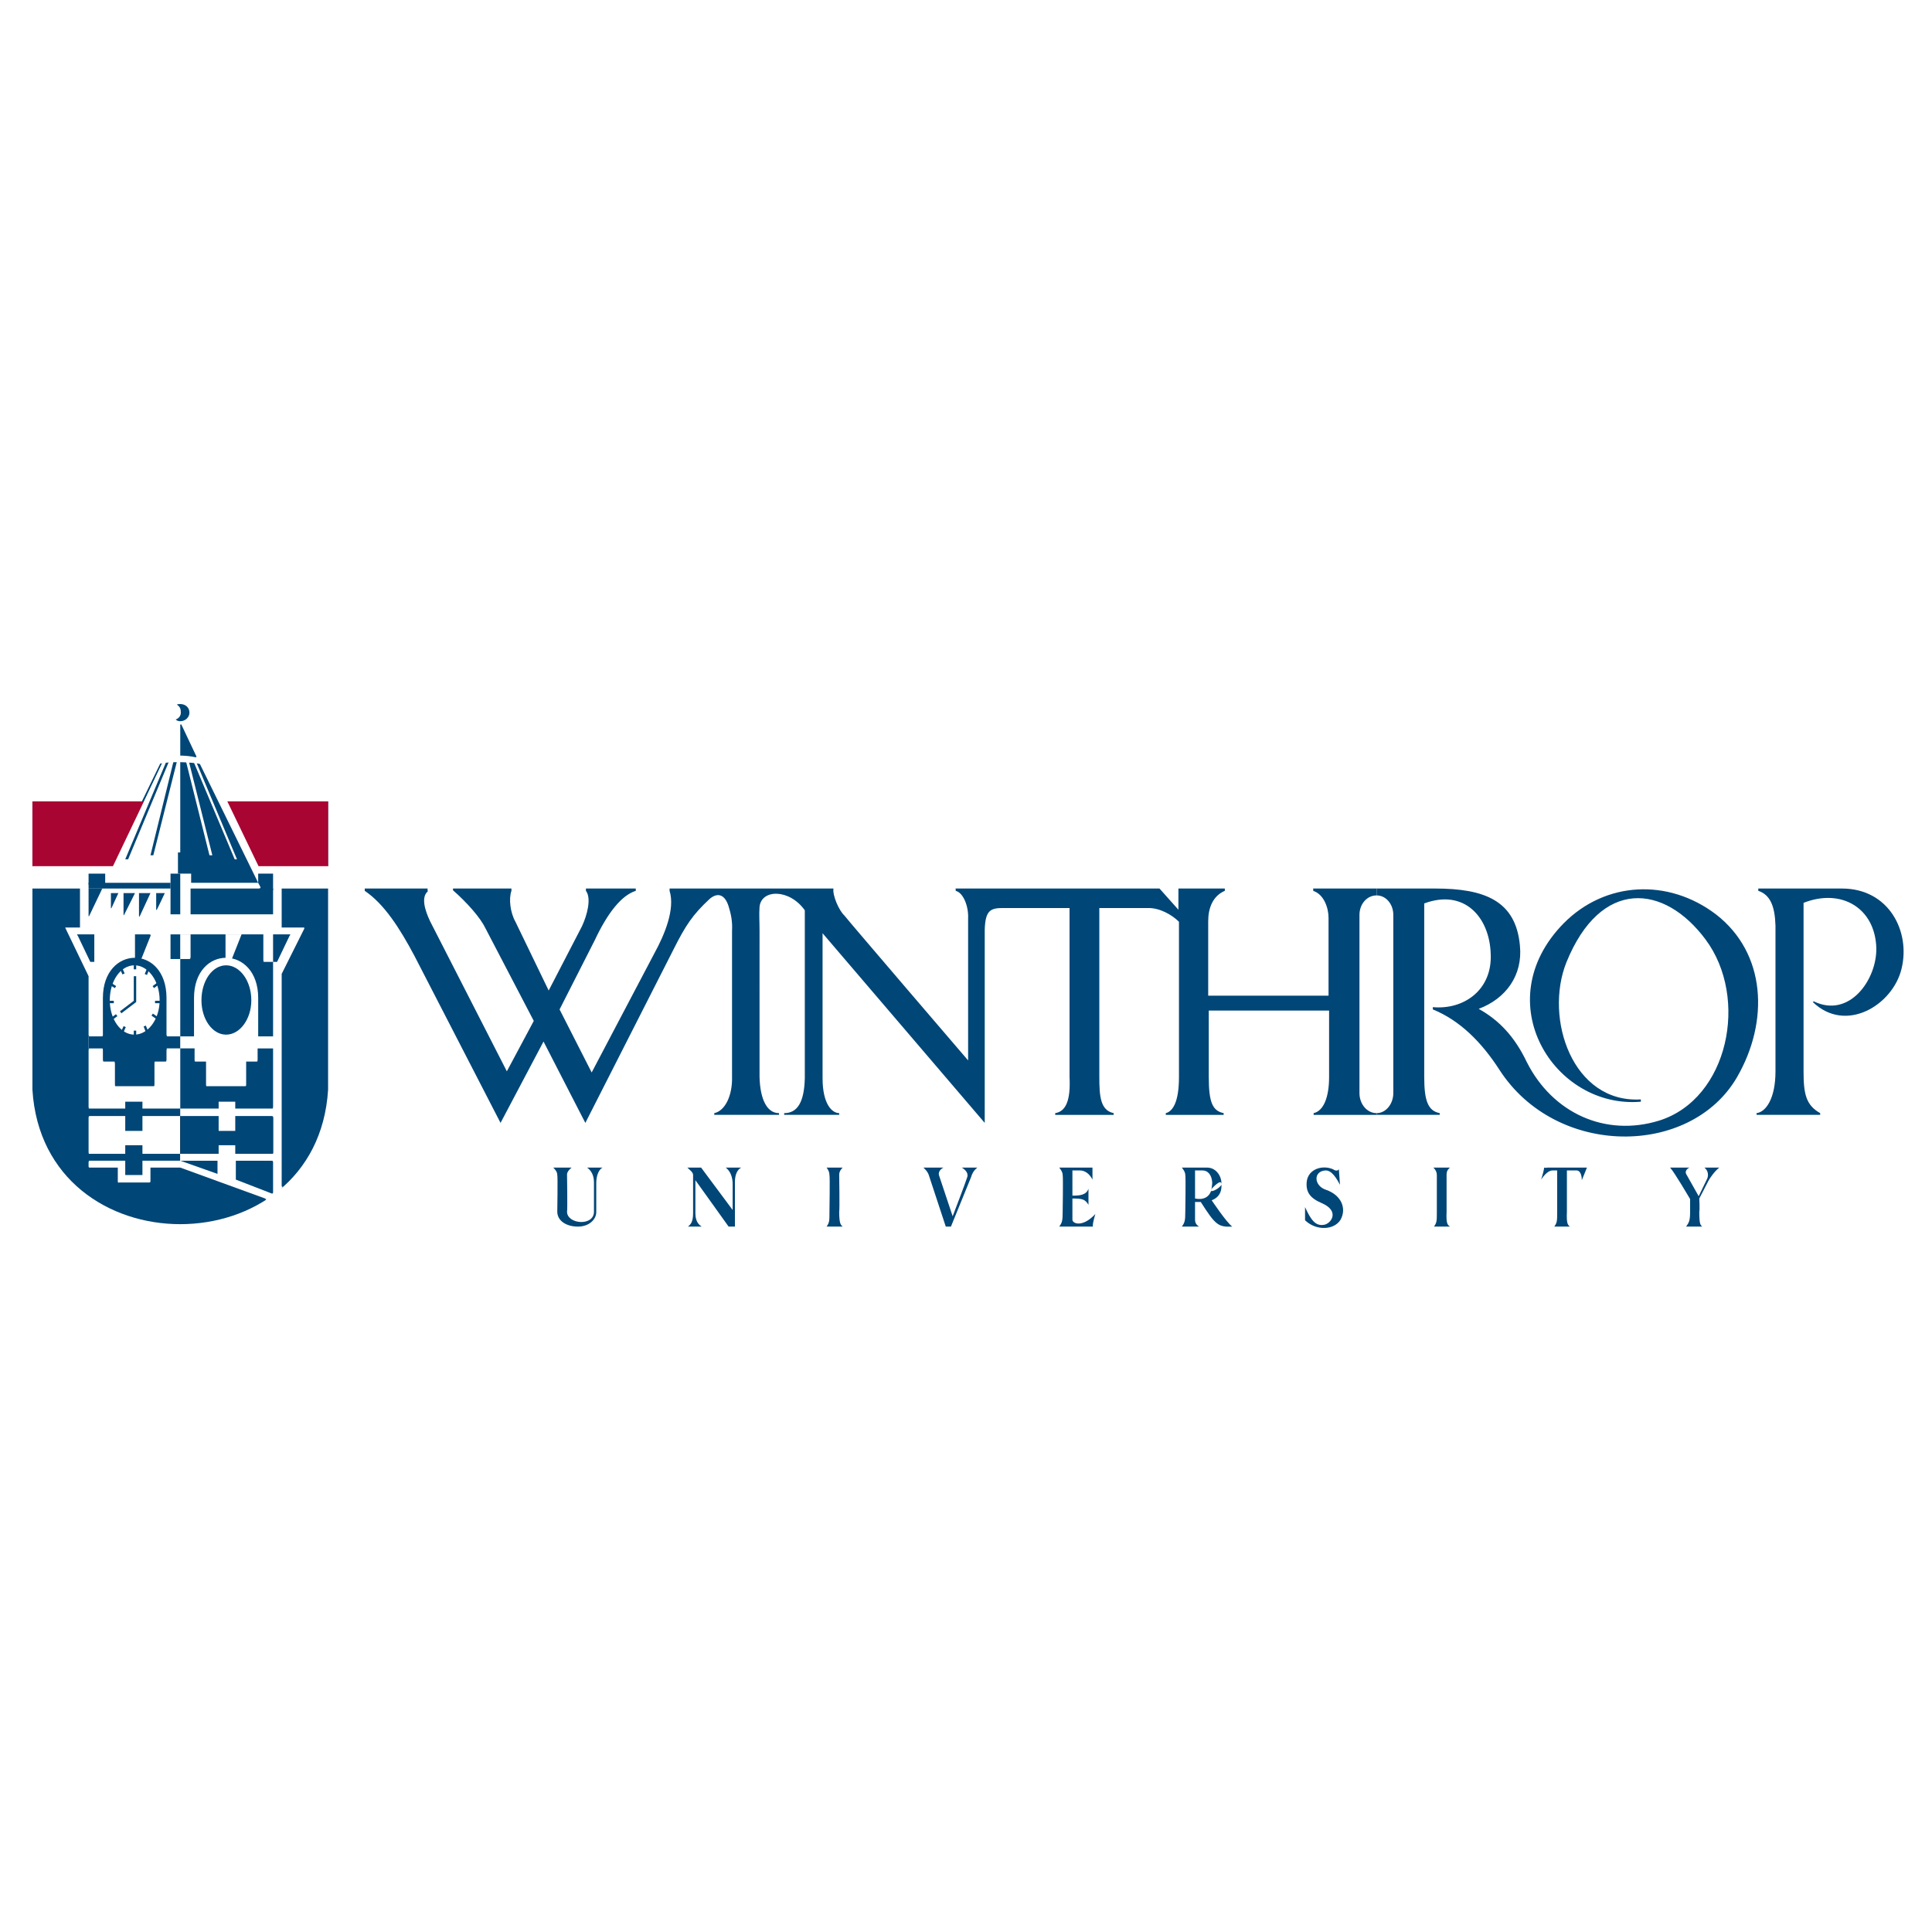 <?xml version="1.0" encoding="utf-8"?>
<!-- Generator: Adobe Illustrator 13.0.0, SVG Export Plug-In . SVG Version: 6.00 Build 14948)  -->
<!DOCTYPE svg PUBLIC "-//W3C//DTD SVG 1.0//EN" "http://www.w3.org/TR/2001/REC-SVG-20010904/DTD/svg10.dtd">
<svg version="1.0" id="Layer_1" xmlns="http://www.w3.org/2000/svg" xmlns:xlink="http://www.w3.org/1999/xlink" x="0px" y="0px"
	 width="192.756px" height="192.756px" viewBox="0 0 192.756 192.756" enable-background="new 0 0 192.756 192.756"
	 xml:space="preserve">
<g>
	<polygon fill-rule="evenodd" clip-rule="evenodd" fill="#FFFFFF" points="0,0 192.756,0 192.756,192.756 0,192.756 0,0 	"/>
	<polygon fill-rule="evenodd" clip-rule="evenodd" fill="#004677" points="14.097,80.074 15.983,76.187 16.212,76.072 
		14.326,80.074 14.097,80.074 	"/>
	<path fill-rule="evenodd" clip-rule="evenodd" fill="#004677" d="M3.235,79.959h29.499v28.755
		c-1.086,17.895-28.412,17.895-29.499,0V79.959L3.235,79.959z"/>
	<polygon fill-rule="evenodd" clip-rule="evenodd" fill="#A90533" points="3.235,79.959 32.733,79.959 32.733,86.477 3.235,86.477 
		3.235,79.959 	"/>
	<path fill-rule="evenodd" clip-rule="evenodd" fill="#FFFFFF" d="M6.608,92.537H7.98v-4.002h0.857v2.801
		c0,0.114,0.057,0.114,0.057,0.057l7.375-15.435l4.516,0.057l5.146,10.69h2.172v5.831h2.172c0.114,0,0.114,0.057,0.057,0.171
		l-2.229,4.459v22.353l-0.858,0.344l-9.261-3.373h-2.973v1.371c0,0.115-0.058,0.115-0.172,0.115h-2.973
		c-0.057,0.057-0.114,0-0.114-0.115v-1.371H8.952c-0.114,0-0.114-0.057-0.114-0.172s0-18.922,0-18.922l-2.287-4.746
		C6.493,92.537,6.493,92.537,6.608,92.537L6.608,92.537z"/>
	<path fill-rule="evenodd" clip-rule="evenodd" fill="#004677" d="M8.837,103.398h1.429v-3.83c0-5.317,6.346-5.374,6.346,0v3.83
		h1.372v1.201h-1.372v1.314h-1.201v2.459h-3.944v-2.459h-1.201V104.6H8.837V103.398L8.837,103.398z"/>
	<path fill-rule="evenodd" clip-rule="evenodd" fill="#004677" d="M137.351,111.23h6.289v-0.172
		c-1.201-0.229-1.544-1.314-1.544-3.602V90.135c4.002-1.486,6.518,1.372,6.632,5.031c0.171,3.601-2.688,5.603-5.774,5.316v0.229
		c2.688,1.086,4.859,3.26,6.632,6.004c5.659,8.803,19.094,8.746,23.725,0.742c3.201-5.545,2.915-12.348-2.115-16.235
		c-4.745-3.602-11.033-3.316-15.207,0.915c-7.66,7.833-0.915,18.522,7.718,17.78v-0.229c-6.803,0.4-9.661-8.061-7.432-13.664
		c3.43-8.461,9.775-7.832,13.892-2.287c4.345,5.831,2.286,15.892-4.631,18.065c-5.373,1.658-10.633-0.744-13.205-5.832
		c-1.201-2.516-2.744-4.174-4.803-5.316c2.744-1.029,4.402-3.373,4.116-6.289c-0.4-4.516-3.544-5.717-8.461-5.717
		c0,0-2.858,0-5.831,0v0.687c0.915,0,1.658,0.857,1.658,1.943v17.78c0,1.086-0.743,2-1.658,2V111.23L137.351,111.23z"/>
	<path fill-rule="evenodd" clip-rule="evenodd" fill="#004677" d="M175.253,111.23h6.346v-0.172
		c-1.429-0.801-1.658-1.943-1.658-4.174c0-0.4,0-16.807,0-16.807c3.773-1.486,7.146,0.515,7.261,4.517
		c0.057,3.144-2.687,7.032-6.231,5.317l-0.114,0.057c3.315,3.201,8.004,0.285,8.861-3.316c0.914-3.716-1.258-8.003-5.945-8.003
		h-8.347v0.229c1.2,0.4,1.657,1.544,1.715,3.487v14.52c0,2.744-0.972,4.061-1.887,4.174V111.23L175.253,111.23z"/>
	<path fill-rule="evenodd" clip-rule="evenodd" fill="#004677" d="M137.351,89.335v-0.687c-2.687,0-5.431,0-6.346,0
		c0,0,0.058,0.229,0,0.229c1.086,0.343,1.544,1.715,1.544,2.687v7.775h-12.006c0,0,0-6.86,0-7.432c0-1.315,0.458-2.516,1.658-3.03
		v-0.229h-4.631v2.115l-1.886-2.115c0,0-17.665,0-20.352,0c0,0,0.057,0.229,0,0.229c0.8,0.172,1.315,1.601,1.257,2.745v14.177
		c0,0-12.062-14.062-12.348-14.463c-0.514-0.458-1.201-2-1.086-2.687h-16.35v0.229c0.572,1.83-0.515,4.402-1.486,6.174L59.031,107
		l-3.202-6.289l3.487-6.859c1.315-2.801,2.687-4.516,4.116-4.974v-0.229h-4.974v0.229c0.572,0.744,0.114,2.458-0.4,3.545
		l-3.316,6.402l-3.316-6.859c-0.514-0.915-0.686-2.287-0.4-3.087v-0.229h-5.831v0.172c1.429,1.257,2.744,2.744,3.258,3.83
		l4.802,9.205l-2.687,5.029l-7.66-14.977c-0.515-1.086-0.915-2.401-0.229-2.973c0-0.058-0.057-0.229,0-0.286h-6.288v0.229
		c1.943,1.315,3.487,3.716,4.973,6.518l8.575,16.636l4.288-8.119l4.173,8.119l8.747-17.208c1.258-2.515,1.944-3.544,3.659-5.145
		c0.743-0.629,1.487-0.515,1.887,0.743c0.229,0.743,0.4,1.486,0.343,2.458V107.4c0.057,1.887-0.686,3.43-1.772,3.658v0.172h6.46
		v-0.172c-1.258,0-1.886-1.486-1.944-3.602V92.879c0-0.972-0.057-1.658,0-2.401c0.172-1.772,2.973-1.83,4.516,0.343v16.751
		c-0.057,2.4-0.743,3.486-2.058,3.486v0.172h5.488v-0.172c-0.687,0-1.658-0.857-1.658-3.486V93.108l16.179,18.923V92.765
		c0.057-1.944,0.571-2.172,1.829-2.172h6.632v16.864c0.114,2.287-0.344,3.43-1.43,3.602v0.172h5.831v-0.172
		c-1.314-0.285-1.429-1.658-1.429-3.602V90.593h4.916c1.144,0,2.344,0.686,3.03,1.372c0,0,0,15.264,0,15.492
		c0,2.516-0.629,3.43-1.315,3.602v0.172h5.774v-0.172c-1.086-0.229-1.486-1.029-1.486-3.602v-6.631h12.005c0,0,0,6.402,0,6.631
		c0,1.943-0.515,3.373-1.543,3.602v0.172h6.288v-0.172c-0.972,0-1.715-0.914-1.715-2v-17.78
		C135.636,90.193,136.379,89.335,137.351,89.335L137.351,89.335L137.351,89.335z"/>
	<path fill-rule="evenodd" clip-rule="evenodd" fill="#004677" d="M57.03,116.49c-0.171,0-1.829,0-1.829,0
		c0.229,0.229,0.4,0.457,0.4,0.742c0.057,0.172,0,3.658,0,3.658c0,0.916,0.915,1.488,2.058,1.488c1.143,0,1.83-0.744,1.83-1.43
		c0-0.629,0-2.916,0-2.916c0-0.801,0.286-1.371,0.629-1.543c-0.172,0-1.544,0-1.544,0c0.4,0.285,0.686,0.742,0.686,1.486
		c0,0.285,0,2.914,0,2.914c0,1.488-2.687,1.258-2.687,0c0.058-0.17,0-3.715,0-3.715C56.572,116.947,56.801,116.662,57.03,116.49
		L57.03,116.49z"/>
	<path fill-rule="evenodd" clip-rule="evenodd" fill="#004677" d="M69.95,116.49c-0.114,0-1.372,0-1.372,0
		c0.229,0.229,0.572,0.457,0.572,0.742c0,0.172,0,3.773,0,3.773c0,0.914-0.229,1.143-0.514,1.373h1.372
		c-0.171-0.115-0.629-0.4-0.629-1.316c0-0.172,0-3.314,0-3.314l3.316,4.631h0.629v-4.461c0-0.799,0.286-1.256,0.629-1.428
		c-0.229,0-1.543,0-1.543,0c0.343,0.285,0.629,0.686,0.686,1.486c0,0.285,0,2.744,0,2.744L69.95,116.49L69.95,116.49z"/>
	<path fill-rule="evenodd" clip-rule="evenodd" fill="#004677" d="M84.07,116.49c-0.114,0-1.601,0-1.601,0
		c0.171,0.229,0.286,0.457,0.286,0.742c0.057,0.172,0,3.658,0,3.658c0,0.916,0,1.088-0.286,1.488h1.601
		c-0.171-0.172-0.343-0.23-0.343-1.488c0.057-0.17,0-3.715,0-3.715C83.728,116.947,83.841,116.719,84.07,116.49L84.07,116.49z"/>
	<path fill-rule="evenodd" clip-rule="evenodd" fill="#004677" d="M94.132,116.49c-0.171,0-2.001,0-2.001,0
		c0.229,0.229,0.4,0.4,0.515,0.686l1.715,5.203h0.514l2.001-4.918c0.114-0.4,0.286-0.686,0.629-0.971c-0.229,0-1.543,0-1.543,0
		c0.457,0.285,0.686,0.629,0.514,1.029c-0.114,0.398-1.429,3.83-1.429,3.83l-1.372-4.117
		C93.617,116.947,93.789,116.662,94.132,116.49L94.132,116.49z"/>
	<path fill-rule="evenodd" clip-rule="evenodd" fill="#004677" d="M144.668,116.49c-0.171,0-1.657,0-1.657,0
		c0.229,0.229,0.343,0.457,0.343,0.742c0,0.172,0,3.658,0,3.658c0,0.916,0,1.088-0.286,1.488h1.601
		c-0.229-0.172-0.4-0.23-0.343-1.488c0-0.17,0-3.715,0-3.715C144.325,116.947,144.383,116.719,144.668,116.49L144.668,116.49z"/>
	<path fill-rule="evenodd" clip-rule="evenodd" fill="#004677" d="M108.996,116.49h-3.316c0.172,0.229,0.343,0.457,0.343,0.742
		c0.058,0.172,0,3.658,0,3.658c0,0.916-0.057,1.088-0.343,1.488h3.373c-0.114-0.115,0.229-1.258,0.229-1.258
		c-1.258,1.371-2.287,0.971-2.287,0.57c0-0.057,0-1.027,0-2.115c0.973,0,1.258,0.059,1.602,0.629v-1.6
		c-0.229,0.629-0.857,0.686-1.602,0.686c0-1.143,0-2.516,0-2.516h0.744c0.514,0,0.972,0.344,1.258,0.914
		C108.996,117.348,108.996,116.49,108.996,116.49L108.996,116.49z"/>
	<path fill-rule="evenodd" clip-rule="evenodd" fill="#004677" d="M120.429,116.49c-0.285,0-2.515,0-2.515,0
		c0.171,0.229,0.343,0.457,0.343,0.742c0.057,0.172,0,3.658,0,3.658c0,0.916-0.058,1.088-0.343,1.488h1.715
		c-0.172-0.115-0.4-0.287-0.4-0.688c0-0.057,0-0.686,0-1.771h0.571c1.487,2.344,1.772,2.516,3.145,2.459
		c-0.571-0.4-2.058-2.631-2.058-2.631s1.086-0.285,0.972-1.6c0-0.629-0.972,0.457-0.972,0.457c-0.172,0.857-0.857,1.143-1.658,0.971
		c0-1.143,0-2.801,0-2.801h0.743c0.515,0,0.915,0.4,0.972,1.201c0-0.059,0,0.342-0.114,0.857c0.343,0.057,1.086-0.516,1.029-0.686
		C121.915,117.461,121.4,116.49,120.429,116.49L120.429,116.49z"/>
	<path fill-rule="evenodd" clip-rule="evenodd" fill="#004677" d="M158.331,116.49c-0.171,0-3.887,0-3.887,0
		c-0.172,0-0.229,0.057-0.4,0c0.057,0.057-0.172,0.857-0.286,1.199c0.343-0.514,0.743-0.914,1.144-0.914h0.457v4.115
		c0,0.916,0,1.088-0.286,1.488h1.544c-0.172-0.172-0.343-0.23-0.286-1.488c0-0.17,0-4.115,0-4.115h0.972
		c0.344,0,0.516,0.457,0.516,0.973L158.331,116.49L158.331,116.49z"/>
	<path fill-rule="evenodd" clip-rule="evenodd" fill="#004677" d="M171.537,116.49h-1.486c0.286,0.229,0.457,0.629,0.286,1.086
		c-0.114,0.229-0.858,1.771-0.858,1.771l-1.257-2.229c-0.114-0.229,0.057-0.516,0.343-0.629c-0.229,0-1.943,0-1.943,0
		c0.399,0.4,2,3.145,2,3.145v1.256c0,0.916-0.114,1.088-0.399,1.488h1.601c-0.172-0.172-0.286-0.23-0.286-1.488
		c0.058-0.17,0-1.314,0-1.314l0.915-1.771C170.565,117.576,171.08,116.832,171.537,116.49L171.537,116.49z"/>
	<path fill-rule="evenodd" clip-rule="evenodd" fill="#004677" d="M133.691,118.205l-0.113-1.543c-0.115,0.17-0.344,0.17-0.572,0
		c-1.029-0.459-2.458-0.059-2.63,1.199c-0.114,1.029,0.286,1.658,1.486,2.172c1.887,0.801,0.915,2.115,0.172,2.174
		c-0.801,0.113-1.258-0.516-1.829-1.773v1.316c1.144,1.086,2.915,0.971,3.544-0.059c0.629-1.143,0.058-2.457-1.429-2.973
		c-1.258-0.4-1.315-1.887-0.058-1.943C132.892,116.775,133.349,117.576,133.691,118.205L133.691,118.205z"/>
	<polygon fill-rule="evenodd" clip-rule="evenodd" fill="#FFFFFF" points="2.834,86.419 33.534,86.419 33.534,88.649 2.834,88.649 
		2.834,86.419 	"/>
	<path fill-rule="evenodd" clip-rule="evenodd" fill="#004677" d="M18.042,71.099c0-0.343-0.057-0.572-0.4-0.8
		c0.114-0.057,0.229-0.057,0.343-0.057c0.514,0,0.915,0.343,0.915,0.857c0,0.458-0.4,0.857-0.915,0.857
		c-0.172,0-0.343-0.057-0.458-0.171C17.87,71.67,18.042,71.384,18.042,71.099L18.042,71.099z"/>
	<path fill-rule="evenodd" clip-rule="evenodd" fill="#004677" d="M19.585,75.443l-1.486-3.145c0-0.057-0.114,0-0.114,0
		c0-0.114,0,3.087,0,3.087c0.4,0,1.086,0.057,1.543,0.171C19.528,75.558,19.642,75.5,19.585,75.443L19.585,75.443z"/>
	<polygon fill-rule="evenodd" clip-rule="evenodd" fill="#004677" points="17.984,115.803 21.7,117.119 21.7,115.803 
		17.984,115.803 	"/>
	<path fill-rule="evenodd" clip-rule="evenodd" fill="#004677" d="M23.53,117.689l3.544,1.373c0.115,0.057,0.171,0,0.171-0.115
		v-3.145H23.53V117.689L23.53,117.689z"/>
	<path fill-rule="evenodd" clip-rule="evenodd" d="M17.984,115.117v-3.771h9.261v3.658c0,0.113-0.057,0.172-0.171,0.113H17.984
		L17.984,115.117z"/>
	<polygon fill-rule="evenodd" clip-rule="evenodd" fill="#004677" points="8.494,115.117 17.984,115.117 17.984,115.803 
		8.494,115.803 8.494,115.117 	"/>
	<polygon fill-rule="evenodd" clip-rule="evenodd" fill="#004677" points="12.496,114.26 14.211,114.26 14.211,117.232 
		12.496,117.232 12.496,114.26 	"/>
	<polygon fill-rule="evenodd" clip-rule="evenodd" fill="#004677" points="8.494,110.602 17.984,110.602 17.984,111.346 
		8.494,111.346 8.494,110.602 	"/>
	<polygon fill-rule="evenodd" clip-rule="evenodd" fill="#004677" points="12.496,109.916 14.211,109.916 14.211,112.83 
		12.496,112.83 12.496,109.916 	"/>
	<polygon fill-rule="evenodd" clip-rule="evenodd" fill="#004677" points="17.013,93.223 17.984,93.223 17.984,95.681 
		17.013,95.681 17.013,93.223 	"/>
	<path fill-rule="evenodd" clip-rule="evenodd" fill="#004677" d="M9.409,93.223H7.751c-0.057,0-0.114,0.057,0,0.114l1.258,2.629
		h0.4V93.223L9.409,93.223z"/>
	<path fill-rule="evenodd" clip-rule="evenodd" fill="#004677" d="M27.245,93.223h1.658c0.057,0,0.114,0.057,0,0.114l-1.258,2.629
		h-0.4V93.223L27.245,93.223z"/>
	<path fill-rule="evenodd" clip-rule="evenodd" fill="#004677" d="M17.984,93.223h8.289v2.744h0.972v19.038
		c0,0.113-0.057,0.172-0.114,0.113c-0.171,0.059-9.146,0-9.146,0V93.223L17.984,93.223z"/>
	<polygon fill-rule="evenodd" clip-rule="evenodd" fill="#FFFFFF" points="17.984,115.117 27.531,115.117 27.531,115.803 
		17.984,115.803 17.984,115.117 	"/>
	<polygon fill-rule="evenodd" clip-rule="evenodd" fill="#FFFFFF" points="21.814,114.26 23.472,114.26 23.472,117.232 
		21.814,117.232 21.814,114.26 	"/>
	<polygon fill-rule="evenodd" clip-rule="evenodd" fill="#FFFFFF" points="17.984,110.602 27.531,110.602 27.531,111.346 
		17.984,111.346 17.984,110.602 	"/>
	<polygon fill-rule="evenodd" clip-rule="evenodd" fill="#FFFFFF" points="21.814,109.916 23.472,109.916 23.472,112.83 
		21.814,112.83 21.814,109.916 	"/>
	<path fill-rule="evenodd" clip-rule="evenodd" fill="#FFFFFF" d="M27.303,103.398h-1.543v-3.83c0-5.317-6.403-5.374-6.403,0v3.83
		h-1.372v1.201h1.429v1.314h1.143v2.459h4.002v-2.459h1.143V104.6h1.601V103.398L27.303,103.398z"/>
	<path fill-rule="evenodd" clip-rule="evenodd" fill="#004677" d="M20.1,99.797c0-1.943,1.086-3.487,2.458-3.487
		s2.516,1.544,2.516,3.487c0,1.887-1.144,3.43-2.516,3.43S20.1,101.684,20.1,99.797L20.1,99.797z"/>
	<polygon fill-rule="evenodd" clip-rule="evenodd" fill="#FFFFFF" points="17.984,93.223 19.013,93.223 19.013,95.681 
		17.984,95.681 17.984,93.223 	"/>
	<polygon fill-rule="evenodd" clip-rule="evenodd" fill="#FFFFFF" points="22.5,93.223 24.101,93.223 23.129,95.681 22.5,95.681 
		22.5,93.223 	"/>
	<polygon fill-rule="evenodd" clip-rule="evenodd" fill="#004677" points="19.013,88.649 27.245,88.649 27.245,91.222 
		19.013,91.222 19.013,88.649 	"/>
	<path fill-rule="evenodd" clip-rule="evenodd" fill="#004677" d="M25.759,87.163h1.486v1.658h-1.543l0.171-0.172
		c0.115,0,0.115-0.114,0.115-0.114c0.057,0.057-0.229-0.457-0.229-0.457V87.163L25.759,87.163z"/>
	<polygon fill-rule="evenodd" clip-rule="evenodd" fill="#004677" points="17.013,87.163 17.984,87.163 17.984,91.222 
		17.013,91.222 17.013,87.163 	"/>
	<polygon fill-rule="evenodd" clip-rule="evenodd" fill="#004677" points="8.837,88.078 17.013,88.078 17.013,88.649 8.837,88.649 
		8.837,88.078 	"/>
	<polygon fill-rule="evenodd" clip-rule="evenodd" fill="#004677" points="8.837,87.163 10.495,87.163 10.495,88.249 8.837,88.249 
		8.837,87.163 	"/>
	<path fill-rule="evenodd" clip-rule="evenodd" fill="#004677" d="M11.067,89.106v1.486c0,0.057,0,0.057,0.057,0l0.686-1.486H11.067
		L11.067,89.106z"/>
	<path fill-rule="evenodd" clip-rule="evenodd" fill="#004677" d="M12.325,89.106v2.115c0,0.114,0.057,0.114,0.057,0.057
		l1.086-2.172H12.325L12.325,89.106z"/>
	<path fill-rule="evenodd" clip-rule="evenodd" fill="#004677" d="M15.583,89.106v1.658c0,0.057,0.057,0,0.057,0
		c0,0.057,0.801-1.658,0.801-1.658H15.583L15.583,89.106z"/>
	<path fill-rule="evenodd" clip-rule="evenodd" fill="#004677" d="M13.868,89.106v2.287c0,0,0.057,0.114,0.057,0.057l1.086-2.344
		H13.868L13.868,89.106z"/>
	<path fill-rule="evenodd" clip-rule="evenodd" fill="#004677" d="M19.07,88.078h6.689l-5.832-11.891
		c-0.4-0.114-1.372-0.171-1.943-0.171v9.032h-0.229v2.115h1.315V88.078L19.07,88.078z"/>
	<polygon fill-rule="evenodd" clip-rule="evenodd" fill="#FFFFFF" points="23.644,85.733 23.415,85.733 19.299,75.958 
		19.528,75.901 23.644,85.733 	"/>
	<polygon fill-rule="evenodd" clip-rule="evenodd" fill="#FFFFFF" points="18.842,75.958 18.556,75.958 20.899,85.333 
		21.186,85.333 18.842,75.958 	"/>
	<polygon fill-rule="evenodd" clip-rule="evenodd" fill="#004677" points="12.496,85.733 12.782,85.733 16.841,76.015 
		16.555,76.072 12.496,85.733 	"/>
	<polygon fill-rule="evenodd" clip-rule="evenodd" fill="#004677" points="17.298,76.015 17.641,76.015 15.297,85.333 
		15.012,85.333 17.298,76.015 	"/>
	<path fill-rule="evenodd" clip-rule="evenodd" fill="#FFFFFF" d="M10.953,99.797c0-1.943,1.086-3.487,2.458-3.487
		c1.372,0,2.516,1.544,2.516,3.487c0,1.887-1.144,3.43-2.516,3.43C12.039,103.227,10.953,101.684,10.953,99.797L10.953,99.797z"/>
	<path fill-rule="evenodd" clip-rule="evenodd" fill="#004677" d="M13.468,93.223h1.429c0.114,0,0.171,0.057,0.114,0.171
		l-0.915,2.287h-0.628V93.223L13.468,93.223z"/>
	<polyline fill="none" stroke="#004677" stroke-width="0.242" stroke-miterlimit="2.613" points="13.468,97.396 13.468,99.912 
		12.039,100.998 	"/>
	<polygon fill-rule="evenodd" clip-rule="evenodd" fill="#004677" points="13.468,96.71 13.468,96.31 13.468,96.71 	"/>
	
		<line fill="none" stroke="#004677" stroke-width="0.242" stroke-miterlimit="2.613" x1="13.468" y1="96.71" x2="13.468" y2="96.31"/>
	<polygon fill-rule="evenodd" clip-rule="evenodd" fill="#004677" points="13.468,103.342 13.468,102.826 13.468,103.342 	"/>
	
		<line fill="none" stroke="#004677" stroke-width="0.242" stroke-miterlimit="2.613" x1="13.468" y1="103.342" x2="13.468" y2="102.826"/>
	<polygon fill-rule="evenodd" clip-rule="evenodd" fill="#004677" points="11.353,99.969 10.953,99.969 11.353,99.969 	"/>
	
		<line fill="none" stroke="#004677" stroke-width="0.242" stroke-miterlimit="2.613" x1="11.353" y1="99.969" x2="10.953" y2="99.969"/>
	<polygon fill-rule="evenodd" clip-rule="evenodd" fill="#004677" points="16.041,99.969 15.469,99.969 16.041,99.969 	"/>
	
		<line fill="none" stroke="#004677" stroke-width="0.242" stroke-miterlimit="2.613" x1="16.041" y1="99.969" x2="15.469" y2="99.969"/>
	<polygon fill-rule="evenodd" clip-rule="evenodd" fill="#004677" points="15.755,98.139 15.297,98.482 15.755,98.139 	"/>
	
		<line fill="none" stroke="#004677" stroke-width="0.242" stroke-miterlimit="2.613" x1="15.755" y1="98.139" x2="15.297" y2="98.482"/>
	<polygon fill-rule="evenodd" clip-rule="evenodd" fill="#004677" points="11.067,98.195 11.524,98.482 11.067,98.195 	"/>
	
		<line fill="none" stroke="#004677" stroke-width="0.242" stroke-miterlimit="2.613" x1="11.067" y1="98.195" x2="11.524" y2="98.482"/>
	<polygon fill-rule="evenodd" clip-rule="evenodd" fill="#004677" points="12.096,96.652 12.325,97.167 12.096,96.652 	"/>
	
		<line fill="none" stroke="#004677" stroke-width="0.242" stroke-miterlimit="2.613" x1="12.096" y1="96.652" x2="12.325" y2="97.167"/>
	<polygon fill-rule="evenodd" clip-rule="evenodd" fill="#004677" points="14.783,96.652 14.554,97.225 14.783,96.652 	"/>
	
		<line fill="none" stroke="#004677" stroke-width="0.242" stroke-miterlimit="2.613" x1="14.783" y1="96.652" x2="14.554" y2="97.225"/>
	<polygon fill-rule="evenodd" clip-rule="evenodd" fill="#004677" points="12.439,102.426 12.21,102.941 12.439,102.426 	"/>
	
		<line fill="none" stroke="#004677" stroke-width="0.242" stroke-miterlimit="2.613" x1="12.439" y1="102.426" x2="12.21" y2="102.941"/>
	<polygon fill-rule="evenodd" clip-rule="evenodd" fill="#004677" points="14.44,102.369 14.668,102.941 14.44,102.369 	"/>
	
		<line fill="none" stroke="#004677" stroke-width="0.242" stroke-miterlimit="2.613" x1="14.44" y1="102.369" x2="14.668" y2="102.941"/>
	<polygon fill-rule="evenodd" clip-rule="evenodd" fill="#004677" points="15.183,101.227 15.755,101.627 15.183,101.227 	"/>
	
		<line fill="none" stroke="#004677" stroke-width="0.242" stroke-miterlimit="2.613" x1="15.183" y1="101.227" x2="15.755" y2="101.627"/>
	<polygon fill-rule="evenodd" clip-rule="evenodd" fill="#004677" points="11.639,101.283 11.181,101.627 11.639,101.283 	"/>
	
		<line fill="none" stroke="#004677" stroke-width="0.242" stroke-miterlimit="2.613" x1="11.639" y1="101.283" x2="11.181" y2="101.627"/>
	<path fill-rule="evenodd" clip-rule="evenodd" fill="#FFFFFF" d="M27.303,115.803h-0.172c0.114,0,0.114,0.115,0.114,0.172
		L27.303,115.803L27.303,115.803z"/>
	<path fill-rule="evenodd" clip-rule="evenodd" fill="#FFFFFF" d="M27.303,111.346h-0.172c0.114,0,0.114,0.113,0.114,0.17
		L27.303,111.346L27.303,111.346z"/>
	<path fill-rule="evenodd" clip-rule="evenodd" fill="#FFFFFF" d="M27.303,110.602h-0.172c0.114,0,0.114-0.113,0.114-0.172
		L27.303,110.602L27.303,110.602z"/>
	<path fill-rule="evenodd" clip-rule="evenodd" fill="#004677" d="M24.559,108.43h-0.171c0.114,0,0.171-0.115,0.171-0.229V108.43
		L24.559,108.43z"/>
	<path fill-rule="evenodd" clip-rule="evenodd" fill="#004677" d="M20.5,108.43h0.171c-0.114,0-0.114-0.115-0.114-0.229L20.5,108.43
		L20.5,108.43z"/>
	<path fill-rule="evenodd" clip-rule="evenodd" fill="#004677" d="M19.356,105.914h0.172c-0.114,0-0.114-0.115-0.114-0.172
		L19.356,105.914L19.356,105.914z"/>
	<path fill-rule="evenodd" clip-rule="evenodd" fill="#004677" d="M25.759,105.914h-0.172c0.114,0,0.114-0.115,0.114-0.172
		L25.759,105.914L25.759,105.914z"/>
	<path fill-rule="evenodd" clip-rule="evenodd" fill="#004677" d="M19.013,95.509c0,0.114,0,0.171-0.171,0.171h0.286L19.013,95.509
		L19.013,95.509z"/>
	<path fill-rule="evenodd" clip-rule="evenodd" fill="#004677" d="M26.273,95.795c0,0.114,0,0.171,0.114,0.171h-0.229L26.273,95.795
		L26.273,95.795z"/>
	<path fill="none" stroke="#FFFFFF" stroke-width="0.191" stroke-miterlimit="2.613" d="M15.526,76.244
		c0.743-0.457,4.173-0.343,4.802,0"/>
	<path fill-rule="evenodd" clip-rule="evenodd" fill="#004677" d="M8.837,115.975c0-0.113,0-0.172,0.171-0.172H8.78L8.837,115.975
		L8.837,115.975z"/>
	<path fill-rule="evenodd" clip-rule="evenodd" fill="#004677" d="M8.837,114.945c0,0.115,0,0.23,0.171,0.23H8.78L8.837,114.945
		L8.837,114.945z"/>
	<path fill-rule="evenodd" clip-rule="evenodd" fill="#004677" d="M8.837,111.516c0-0.113,0-0.17,0.171-0.17H8.78L8.837,111.516
		L8.837,111.516z"/>
	<path fill-rule="evenodd" clip-rule="evenodd" fill="#004677" d="M8.837,110.43c0,0.115,0,0.172,0.171,0.172H8.78L8.837,110.43
		L8.837,110.43z"/>
	<path fill-rule="evenodd" clip-rule="evenodd" fill="#004677" d="M8.837,104.77c0-0.113,0-0.17,0.171-0.17H8.78L8.837,104.77
		L8.837,104.77z"/>
	<path fill-rule="evenodd" clip-rule="evenodd" fill="#004677" d="M10.267,104.77c0-0.113,0-0.17-0.171-0.17h0.286L10.267,104.77
		L10.267,104.77z"/>
	<path fill-rule="evenodd" clip-rule="evenodd" fill="#004677" d="M11.467,106.086c0-0.115,0-0.172-0.172-0.172h0.229
		L11.467,106.086L11.467,106.086z"/>
	<path fill-rule="evenodd" clip-rule="evenodd" fill="#004677" d="M15.412,106.086c0-0.115,0-0.172,0.171-0.172h-0.229
		L15.412,106.086L15.412,106.086z"/>
	<path fill-rule="evenodd" clip-rule="evenodd" fill="#004677" d="M16.612,104.77c0-0.113,0-0.17,0.114-0.17h-0.229L16.612,104.77
		L16.612,104.77z"/>
	<path fill-rule="evenodd" clip-rule="evenodd" fill="#004677" d="M16.612,103.227c0,0.115,0,0.172,0.171,0.172h-0.229
		L16.612,103.227L16.612,103.227z"/>
	<path fill-rule="evenodd" clip-rule="evenodd" fill="#004677" d="M10.267,103.227c0,0.115,0,0.172-0.171,0.172h0.229
		L10.267,103.227L10.267,103.227z"/>
	<path fill-rule="evenodd" clip-rule="evenodd" fill="#004677" d="M8.837,103.227c0,0.115,0,0.172,0.171,0.172H8.78L8.837,103.227
		L8.837,103.227z"/>
	<path fill-rule="evenodd" clip-rule="evenodd" fill="#FFFFFF" d="M10.267,105.742c0,0.115,0,0.172,0.171,0.172h-0.229
		L10.267,105.742L10.267,105.742z"/>
	<path fill-rule="evenodd" clip-rule="evenodd" fill="#FFFFFF" d="M11.467,108.201c0,0.113,0,0.229,0.171,0.229H11.41
		L11.467,108.201L11.467,108.201z"/>
	<path fill-rule="evenodd" clip-rule="evenodd" fill="#FFFFFF" d="M16.612,105.742c0,0.115,0,0.172-0.171,0.172h0.229
		L16.612,105.742L16.612,105.742z"/>
	<path fill-rule="evenodd" clip-rule="evenodd" fill="#FFFFFF" d="M15.412,108.201c0,0.113,0,0.229-0.114,0.229h0.229
		L15.412,108.201L15.412,108.201z"/>
	<path fill-rule="evenodd" clip-rule="evenodd" fill="#FFFFFF" d="M26.788,119.635l-0.343-0.059
		c0.114,0.059,0.114,0.115,0.058,0.172L26.788,119.635L26.788,119.635z"/>
	<path fill-rule="evenodd" clip-rule="evenodd" fill="#FFFFFF" d="M27.988,118.605l0.286-0.229
		c-0.057,0.057-0.171,0.057-0.171-0.059L27.988,118.605L27.988,118.605z"/>
</g>
</svg>
